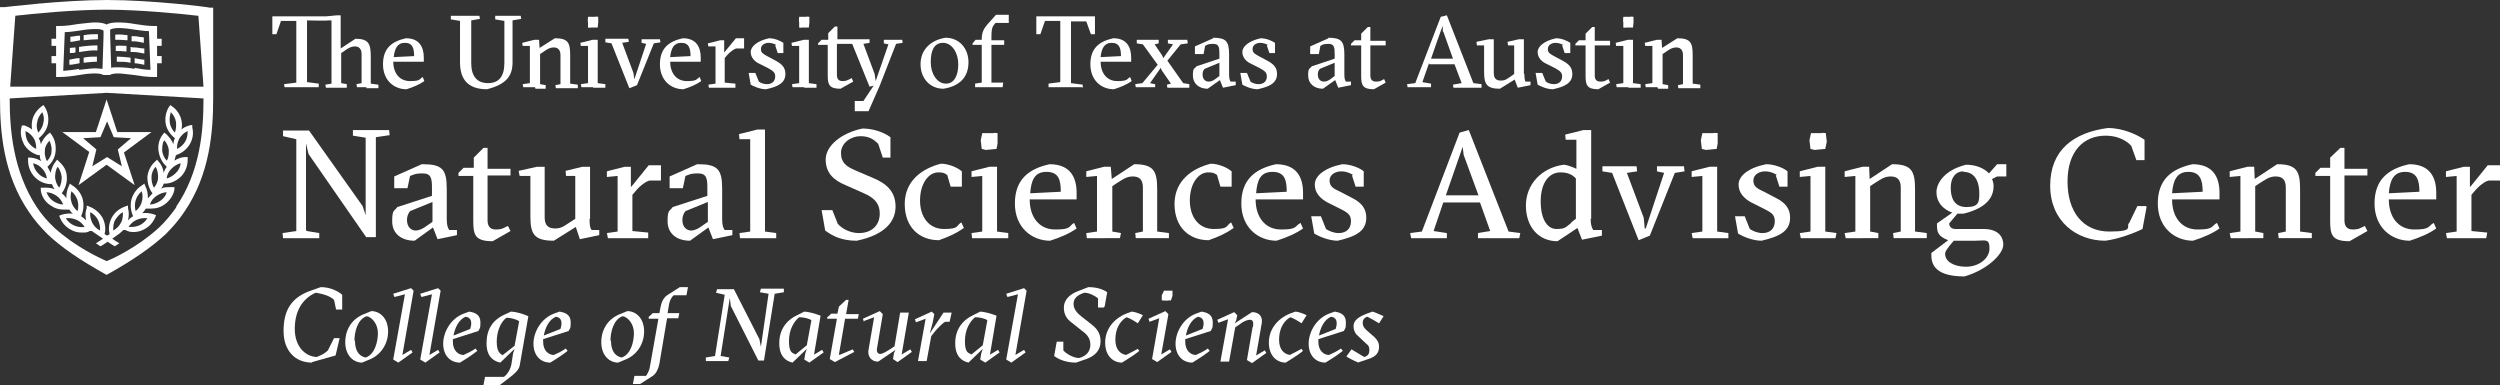 <?xml version="1.0" encoding="UTF-8"?>
<svg id="Layer_1" xmlns="http://www.w3.org/2000/svg" version="1.1" viewBox="0 0 490.2 75.5">
  <rect x="0" y="0" width="490.2" height="75.5" fill="#333333" stroke="none"/>
  <!-- Generator: Adobe Illustrator 29.8.1, SVG Export Plug-In . SVG Version: 2.1.1 Build 2)  -->
  <defs>
    <style>
      .st0 {
        fill: none;
      }

      .st1 {
        fill: #fff;
      }
    </style>
  </defs>
  <g>
    <g>
      <path class="st1" d="M60.1,45.3l2.5.4v1c-.1,0-3.4,0-3.4,0h-3.7c0,0-.1-1-.1-1l2.7-.4v-18l-2.6-.6v-1.1c.1,0,2.9,0,2.9,0h2.2c0,0,10.5,14.8,10.5,14.8l.6,1.8v-15.2l-2.5-.4v-1.1c.1,0,3.4,0,3.4,0h3.7c0,0,.1,1,.1,1l-2.7.4v19.6h-1.9l-11.3-16.3-.5-2.1v16.9Z"/>
      <path class="st1" d="M82.9,32.2c3.8,0,4.7,1,4.7,4.8v5.9c0,1.3.2,1.8.5,2.2h1.5v1c.1,0-3.8.8-3.8.8l-.9-2.3-3.6,2.6c-2.6,0-4.4-1.4-4.4-3.8s.4-1.9,1-2.8l6.8-2.2v-1.5c0-1.8-.1-2.9-1.8-2.9s-1.8.3-2.5.5l-.5,2.4h-2.6v-2.3l5.4-2.4ZM84.8,39.6l-4.4,1.8c-.4.5-.6,1.1-.6,1.7,0,1.5.9,2.1,1.7,2.1s1.6-.5,2-.8l1.3-.9v-3.9Z"/>
      <path class="st1" d="M89.9,34.4v-.5l1-1h2v-2l1.9-1.9h.8v4.1h4.5v1.3h-4.5v8.8c0,.9.3,1.8,1.6,1.8s1.5-.3,2.4-.7l.5,1-3.5,2c-3.4,0-3.8-1.2-3.8-3.9v-8.9h-2.9Z"/>
      <path class="st1" d="M115.6,42.9c0,1.3.1,1.8.4,2.2h1.5v1c.1,0-3.8.8-3.8.8l-.8-2.4-4.3,2.7c-4,0-4.6-1.4-4.6-4.9v-7.8h-2.1c0,.1-.2-1-.2-1l3.6-.8h1.5c0-.1,0,9.9,0,9.9,0,1.6.7,2.2,2.1,2.2s2.1-.8,3.3-1.5l.6-.4v-8.4h-1.8c0,.1-.1-1-.1-1l3.3-.8h1.5c0-.1,0,10.2,0,10.2Z"/>
      <path class="st1" d="M123.8,36.6l3.4-4.2h2.4v3h-2.2c-.7.1-2,1.1-2.8,2.1l-.6.7v7.1l3.1.3v1.1c-.1,0-4.5,0-4.5,0h-3.4c0,0-.2-1-.2-1l2.1-.3v-10.9l-2.1.2v-1.1c-.1,0,3.5-.9,3.5-.9h1.2c0,0,0,3.9,0,3.9Z"/>
      <path class="st1" d="M136.9,32.2c3.8,0,4.7,1,4.7,4.8v5.9c0,1.3.2,1.8.5,2.2h1.5v1c.1,0-3.8.8-3.8.8l-.9-2.3-3.6,2.6c-2.6,0-4.4-1.4-4.4-3.8s.4-1.9,1-2.8l6.8-2.2v-1.5c0-1.8-.1-2.9-1.8-2.9s-1.8.3-2.5.5l-.5,2.4h-2.6v-2.3l5.4-2.4ZM138.8,39.6l-4.4,1.8c-.4.5-.6,1.1-.6,1.7,0,1.5.9,2.1,1.7,2.1s1.6-.5,2-.8l1.3-.9v-3.9Z"/>
      <path class="st1" d="M148.6,46.7h-3.5c0,0-.1-1-.1-1l2.1-.3v-18.1h-2.1c0,0-.1-1-.1-1l3.6-.9h1.5c0-.1,0,20,0,20l2.2.3v1c-.1,0-3.6,0-3.6,0Z"/>
      <path class="st1" d="M164.2,43.8c.9,1.1,2.6,1.9,4.2,1.9,2.6,0,4.1-1.6,4.1-3.8s-1.3-3.2-3.1-4l-3.6-1.6c-2.2-.9-3.9-2.3-3.9-5s3-5.2,7.2-6.1c1.9,0,4,.6,5.5,1.7v4h-1.5l-.9-2.7c-.8-.8-1.7-1.5-3.5-1.5s-3.8,1.3-3.8,3.3,1.2,2.7,2.8,3.4l3.5,1.5c2.4,1,4.4,2.5,4.4,5.6,0,2.8-1.9,5.5-7.6,6.7-2.8,0-4.6-.8-6.2-2l-.7-4h2.1l1,2.5Z"/>
      <path class="st1" d="M185.7,34.3c-.5-.4-.9-.5-1.7-.5-2,0-3.6,2.3-3.6,5.5s1.7,5.6,4.7,5.6,2.3-.6,3.4-1.3l.5,1.1c-1.4,1-2.9,1.7-4.9,2.4-3.8,0-6.7-2.5-6.7-7.1s3.5-7,7.1-7.9c1.4,0,3.2.7,4.1,1.5v3h-2.2l-.7-2.4Z"/>
      <path class="st1" d="M194.1,46.7h-3.5c0,0-.1-1-.1-1l2.1-.3v-10.9l-2.1.2v-1.1c-.1,0,3.5-.9,3.5-.9h1.5c0-.1,0,12.7,0,12.7l2.2.3v1c-.1,0-3.6,0-3.6,0ZM192.6,26.1h2.2c0-.1.8,0,.8,0v1.7c.1,0-.2,1.4-.2,1.4l-2.1.2-.8-.2-.2-1.7.3-1.4Z"/>
      <path class="st1" d="M201.9,39.1c0,3.4,1.8,5.9,5,5.9s2.6-.6,3.7-1.3l.5,1.1c-1.4,1-3.3,1.8-5.2,2.4-3.6,0-6.9-2.6-6.9-7.3s2.7-6.8,6.8-7.7c4,0,5.3,2.5,5.3,5.6v1.3h-9.1ZM208,37.6c0-2.3-.4-3.9-2.8-3.9s-3,1.7-3.2,4.2l6-.3Z"/>
      <path class="st1" d="M216.6,46.7h-3.5c0,0-.1-1-.1-1l2.1-.3v-10.9l-2.1.2v-1.1c-.1,0,3.5-.9,3.5-.9h1.3c0,0,.2,2.4.2,2.4l4.4-2.9c3.8,0,4.5,1.3,4.5,4.9v8.3l2.3.3v1c-.1,0-3.6,0-3.6,0h-2.9c0,0-.1-1-.1-1l1.5-.3v-8.6c0-1.6-.7-2.2-2-2.2s-2.1.7-3.1,1.3l-.9.6v8.9l1.7.3-.2,1h-2.8Z"/>
      <path class="st1" d="M238.6,34.3c-.5-.4-.9-.5-1.7-.5-2,0-3.6,2.3-3.6,5.5s1.7,5.6,4.7,5.6,2.3-.6,3.4-1.3l.5,1.1c-1.4,1-2.9,1.7-4.9,2.4-3.8,0-6.7-2.5-6.7-7.1s3.5-7,7.1-7.9c1.4,0,3.2.7,4.1,1.5v3h-2.2l-.7-2.4Z"/>
      <path class="st1" d="M246.2,39.1c0,3.4,1.8,5.9,5,5.9s2.6-.6,3.8-1.3l.5,1.1c-1.4,1-3.3,1.8-5.2,2.4-3.6,0-6.9-2.6-6.9-7.3s2.7-6.8,6.8-7.7c4,0,5.3,2.5,5.3,5.6v1.3h-9.1ZM252.3,37.6c0-2.3-.4-3.9-2.8-3.9s-3,1.7-3.2,4.2l6-.3Z"/>
      <path class="st1" d="M265.3,34.3c-.3-.2-1.2-.7-2.3-.7s-2.3.6-2.3,1.8.8,1.6,2.1,2.2l2.3,1.2c2,1,2.8,2.2,2.8,3.9,0,2.7-2.2,3.7-5.6,4.5-1.8,0-3.8-.9-4.6-1.4l-.6-3.4h1.9l1,2.5c.6.4,1.5.8,2.5.8,1.6,0,2.4-1,2.4-2.3s-.6-1.7-2.2-2.5l-2.4-1.2c-1.3-.7-2.5-1.8-2.5-3.5s1.9-3.3,5.4-4c1.6,0,3.4.7,4.2,1.4v3h-1.6l-.7-2.2Z"/>
      <path class="st1" d="M283,39.7l-1.9,5.6,2.6.4v1c-.1,0-3.8,0-3.8,0h-3.2c0,0-.2-1-.2-1l2.3-.3,7.4-19.4,1.8-.5,7.8,19.9,2.3.3-.2,1h-4.1c0,0-4,0-4,0v-1c-.1,0,2.4-.4,2.4-.4l-2-5.6h-7.4ZM287,30.4l-.2-1.6-3.3,9.5h6.4l-2.9-7.9Z"/>
      <path class="st1" d="M311.9,42.9c0,1.2.2,1.7.5,2.2h1.7v1.1c.1,0-3.9.8-3.9.8l-.9-2.3-3.9,2.6c-3.8,0-6.2-2.9-6.2-7s3-7.4,7.4-8c.6,0,1.9.5,2.5.8v-5.7h-2.1c0,0-.1-1-.1-1l3.6-.9h1.5c0-.1,0,17.4,0,17.4ZM308.1,43.6l.9-.7v-7.9c-.7-.8-1.7-1.2-3-1.2-2.4,0-3.9,2.2-3.9,5.7s1.3,5.4,3.1,5.4,1.8-.4,2.9-1.2Z"/>
      <path class="st1" d="M322.7,44.8l3.6-10.9-1.4-.3v-1c.1,0,2.8,0,2.8,0h2.5c0,0,.1,1,.1,1l-1.9.3-4.9,12.3-2.2.9-5.2-13.2-1.9-.3v-1c.1,0,3.6,0,3.6,0h3.1c0,0,.1,1,.1,1l-2,.3,3.3,8.8.2,2.1Z"/>
      <path class="st1" d="M335.3,46.7h-3.4c0,0-.2-1-.2-1l2.1-.3v-10.9l-2.1.2v-1.1c-.1,0,3.5-.9,3.5-.9h1.5c0-.1,0,12.7,0,12.7l2.2.3v1c-.1,0-3.6,0-3.6,0ZM333.8,26.1h2.2c0-.1.8,0,.8,0v1.7c.1,0-.2,1.4-.2,1.4l-2.1.2-.8-.2-.2-1.7.3-1.4Z"/>
      <path class="st1" d="M348.4,34.3c-.3-.2-1.2-.7-2.3-.7s-2.3.6-2.3,1.8.8,1.6,2.1,2.2l2.3,1.2c2,1,2.8,2.2,2.8,3.9,0,2.7-2.2,3.7-5.6,4.5-1.8,0-3.8-.9-4.6-1.4l-.6-3.4h1.9l1,2.5c.6.4,1.5.8,2.5.8,1.6,0,2.4-1,2.4-2.3s-.6-1.7-2.2-2.5l-2.4-1.2c-1.3-.7-2.5-1.8-2.5-3.5s1.9-3.3,5.4-4c1.6,0,3.4.7,4.2,1.4v3h-1.6l-.7-2.2Z"/>
      <path class="st1" d="M356.5,46.7h-3.4c0,0-.2-1-.2-1l2.1-.3v-10.9l-2.1.2v-1.1c-.1,0,3.5-.9,3.5-.9h1.5c0-.1,0,12.7,0,12.7l2.2.3-.2,1h-3.5ZM355,26.1h2.2c0-.1.8,0,.8,0l.2,1.7-.3,1.4-2.1.2-.8-.2-.2-1.7.3-1.4Z"/>
      <path class="st1" d="M365.3,46.7h-3.4c0,0-.2-1-.2-1l2.1-.3v-10.9l-2.1.2v-1.1c-.1,0,3.5-.9,3.5-.9h1.3c0,0,.1,2.4.1,2.4l4.4-2.9c3.8,0,4.5,1.3,4.5,4.9v8.3l2.3.3v1c-.1,0-3.6,0-3.6,0h-2.9c0,0-.1-1-.1-1l1.5-.3v-8.6c0-1.6-.7-2.2-2-2.2s-2.1.7-3.1,1.3l-.9.6v8.9l1.6.3v1c-.1,0-3,0-3,0Z"/>
      <path class="st1" d="M390,34l1.6-1.8h1.8v2.4h-1.8l-1,.5c.2.5.3.9.3,1.4,0,2.5-1.8,4.4-5.9,5.4-.4,0-.8,0-1.2,0l-1.6,1.9c0,.6.4,1.1,1.2,1.1h5.5c2.7,0,3.9,1.3,3.9,3.1s-3.1,4.9-7.6,6.2c-4.3,0-6.5-1.3-6.5-4.1v-.5l3.3-2.5c-2.1-.8-2.2-1.7-2.2-3.1v-.2l3-2.1c-1.9-.7-3.1-2.1-3.1-4s1.7-4.4,5.8-5.4c2,0,3.6.7,4.6,1.8ZM383.1,47.2c-1.5,1.7-1.7,2.2-1.7,2.6,0,1.4,1.6,2.5,4.1,2.5s4.6-1.6,4.6-3.6-.8-1.5-2.8-1.5h-4.1ZM385,33.6c-1.6,0-2.5,1.3-2.5,3.2s.6,3.8,3.1,3.8,2.5-1.1,2.5-2.8-.6-4.1-3.1-4.1Z"/>
      <path class="st1" d="M420.9,40.6l-.8,4.3c-1.6.8-4.8,2-7.3,2.3-5.6,0-10.8-3.8-10.8-10.8s4.6-10.4,11.3-11.3c3.1,0,5.9,1.4,7.2,2.3v4h-1.6l-1-2.8c-.8-.9-2.5-2-5-2-4.4,0-7.5,3.1-7.5,9s3,9.8,8.2,9.8,3.1-1,3.9-1.7l1.6-3.3h1.7Z"/>
      <path class="st1" d="M425.9,39.1c0,3.4,1.8,5.9,5,5.9s2.6-.6,3.8-1.3l.5,1.1c-1.4,1-3.3,1.8-5.2,2.4-3.6,0-6.9-2.6-6.9-7.3s2.7-6.8,6.8-7.7c4,0,5.3,2.5,5.3,5.6v1.3h-9.1ZM431.9,37.6c0-2.3-.5-3.9-2.8-3.9s-3,1.7-3.2,4.2l6-.3Z"/>
      <path class="st1" d="M440.8,46.7h-3.4c0,0-.2-1-.2-1l2.1-.3v-10.9l-2.1.2v-1.1c-.1,0,3.5-.9,3.5-.9h1.3c0,0,.1,2.4.1,2.4l4.4-2.9c3.8,0,4.5,1.3,4.5,4.9v8.3l2.3.3v1c-.1,0-3.6,0-3.6,0h-2.9c0,0-.1-1-.1-1l1.5-.3v-8.6c0-1.6-.7-2.2-2-2.2s-2.1.7-3.1,1.3l-.9.6v8.9l1.6.3v1c-.1,0-3,0-3,0Z"/>
      <path class="st1" d="M454,34.4v-.5l1-1h1.9v-2l2-1.9h.8v4.1h4.5v1.3h-4.5v8.8c0,.9.3,1.8,1.6,1.8s1.5-.3,2.4-.7l.5,1-3.5,2c-3.4,0-3.8-1.2-3.8-3.9v-8.9h-2.9Z"/>
      <path class="st1" d="M468.4,39.1c0,3.4,1.8,5.9,5,5.9s2.6-.6,3.8-1.3l.5,1.1c-1.4,1-3.3,1.8-5.2,2.4-3.6,0-6.9-2.6-6.9-7.3s2.7-6.8,6.8-7.7c4,0,5.3,2.5,5.3,5.6v1.3h-9.1ZM474.4,37.6c0-2.3-.5-3.9-2.8-3.9s-3,1.7-3.2,4.2l6-.3Z"/>
      <path class="st1" d="M484.4,36.6l3.4-4.2h2.4v3h-2.2c-.7.1-2,1.1-2.8,2.1l-.6.7v7.1l3.1.3-.2,1.1h-4.3c0,0-3.4,0-3.4,0l-.2-1,2.1-.3v-10.9l-2.1.2v-1.1c-.1,0,3.5-.9,3.5-.9h1.2c0,0,0,3.9,0,3.9Z"/>
      <path class="st1" d="M61.2,71.1c-3.4,0-5.6-2.4-5.6-6.2s1.3-6.6,5.6-8l1.7-.6c2,0,3.5.9,4.2,1.5v2.9h-1.2l-.4-1.9c-.6-.6-1.7-1.1-3.6-1.4-2.7,1.2-4.1,3.7-4.1,7.1s2,5.4,4.3,5.5c1-.4,1.6-.7,2.2-1.3l1.2-2.4h1.1l-.8,3.4-4.6,1.3Z"/>
      <path class="st1" d="M76.1,65c0,2.4-1.4,4.7-3.9,5.6l-1.2.5c-1.7,0-3.3-1.4-3.3-4s1.4-4.7,3.9-5.6l1.2-.5c1.7,0,3.3,1.4,3.3,4ZM69.6,66.8c0,2.2,1,3.1,2.1,3.3,1.8-.6,2.4-3.1,2.4-4.8s-1.1-3.1-2.2-3.3c-1.8.6-2.4,3.1-2.4,4.8Z"/>
      <path class="st1" d="M77.3,58.2l-.2-.6,3.5-1.1.5.5-2.2,12.6,1.7-1,.3.5-2.8,2-1-.6,2.3-12.8-1.9.5Z"/>
      <path class="st1" d="M82.6,58.2l-.2-.6,3.5-1.1.5.5-2.2,12.6,1.7-1,.3.5-2.8,2-1-.6,2.3-12.8-1.9.5Z"/>
      <path class="st1" d="M93.2,68.3l.4.5c-.5.4-1.6,1.2-2.6,1.8l-.8.5c-2,0-3.3-1.5-3.3-3.7s1.4-4.9,4-5.9l1.1-.4c1.3.2,2.2.7,2.2,2.1s-.1,1-.4,1.7l-5,1.6c0,.2,0,.4,0,.5,0,1.8,1.1,2.6,2.1,2.6.7-.3,1.7-.8,2.4-1.3ZM88.9,65.8l3.3-1.3c.1-.4.2-.7.2-1.1,0-.9-.5-1.2-1.1-1.3-1.4.6-2.1,2.2-2.4,3.8Z"/>
      <path class="st1" d="M94.8,75.5l.3-1.6h3.7c.6-.4,1.3-1.4,1.5-2.6l.3-2,.3-.9-2.8,2.7c-1.4-.3-2.7-1.2-2.7-3.8s1.1-4.5,3.5-5.6l1.3-.6c.8,0,2.3.4,3.4.9l-1.7,9.7c-.2.9-1,1.6-2.2,2.5l-1.7,1.3h-3.1ZM98.6,69.6l2.3-1.8.9-4.8c-.5-.4-1.7-.7-2.5-.7-1.2.9-1.9,2.8-1.9,4.7s.6,2.4,1.3,2.7Z"/>
      <path class="st1" d="M110.9,68.3l.4.5c-.5.4-1.6,1.2-2.6,1.8l-.8.5c-2,0-3.3-1.5-3.3-3.7s1.4-4.9,4-5.9l1.1-.4c1.3.2,2.2.7,2.2,2.1s-.1,1-.4,1.7l-5,1.6c0,.2,0,.4,0,.5,0,1.8,1.1,2.6,2.1,2.6.7-.3,1.7-.8,2.4-1.3ZM106.6,65.8l3.3-1.3c.1-.4.2-.7.2-1.1,0-.9-.5-1.2-1.1-1.3-1.4.6-2.1,2.2-2.4,3.8Z"/>
      <path class="st1" d="M126.3,65c0,2.4-1.4,4.7-3.9,5.6l-1.2.5c-1.7,0-3.3-1.4-3.3-4s1.4-4.7,3.9-5.6l1.2-.5c1.7,0,3.3,1.4,3.3,4ZM119.8,66.8c0,2.2,1,3.1,2.1,3.3,1.8-.6,2.4-3.1,2.4-4.8s-1.1-3.1-2.2-3.3c-1.8.6-2.4,3.1-2.4,4.8Z"/>
      <path class="st1" d="M126.6,73.8c.4-.5.7-1.2.8-1.7l1.7-9.6h-1.9v-.4c.1,0,.8-.7.8-.7h1.3l.2-1.1c.2-1.1.6-1.9,1.3-2.4l2.5-1.6h1.6l-.3,1.6h-2.5c-.5.4-.8,1.2-.9,1.7l-.3,1.8h2.3l-.2,1h-2.2l-1.5,8.9c-.2,1-.6,1.9-1.3,2.4l-2.5,1.6h-1.4l.3-1.6h2.2Z"/>
      <path class="st1" d="M141.3,69.8l1.7.3-.2.7h-2.1c0,0-2.3,0-2.3,0v-.7l1.8-.3,1.9-12-1.7-.4.2-.7h1.9c0,0,1.4,0,1.4,0l5,9.8.3,1.5,1.5-10.4-1.7-.3.2-.7h2.1c0,0,2.4,0,2.4,0v.7l-1.8.3-2.1,13.1h-1.1l-5.4-10.7-.2-1.6-1.8,11.4Z"/>
      <path class="st1" d="M159.5,69.6l1.7-1,.3.5-2.8,2-1-.6.2-1.2.3-.9-2.8,2.7c-1.3-.3-2.6-1.2-2.6-3.8s1.3-4.5,3.7-5.6l1.2-.6c.7,0,2.2.4,3.2.8l-1.3,7.7ZM156,69.5l2.2-1.8.9-4.9c-.5-.4-1.7-.6-2.4-.6-1,.8-2,2.4-2,4.7s.7,2.3,1.3,2.6Z"/>
      <path class="st1" d="M164.6,69.6l2.6-1.1.3.5-3.8,2-1-.6,1.4-7.9h-1.9v-.3c.1,0,.8-.7.8-.7h1.2l.3-1.4,1.4-1.3h.5l-.5,2.8h2.5l-.2.9h-2.5l-1.2,7Z"/>
      <path class="st1" d="M169.4,63.1l-.2-.6,3.3-1.5.6.6-1.1,6.5c-.2.9.1,1.3.6,1.3s1.4-.6,1.9-.9l.9-.6,1.1-6.6h1.7l-1.4,8.2,1.7-1,.3.5-2.8,2-.9-.6.2-1.2.3-.6-3.4,2.3c-1.6,0-2.1-1.3-1.9-2.3l1.1-6.4-1.9.7Z"/>
      <path class="st1" d="M182.9,63.2l-.6,2.2,2.7-4.1h1.6l-.4,1.8h-.9c-.5.3-1.3,1.1-1.9,1.8l-.8,1-.9,4.9h-1.7l1.5-8.3-1.9.7-.2-.6,3.3-1.5.5.5-.3,1.6Z"/>
      <path class="st1" d="M194,69.6l1.7-1,.3.5-2.8,2-1-.6.2-1.2.3-.9-2.8,2.7c-1.3-.3-2.6-1.2-2.6-3.8s1.3-4.5,3.7-5.6l1.2-.6c.7,0,2.2.4,3.2.8l-1.3,7.7ZM190.5,69.5l2.2-1.8.9-4.9c-.5-.4-1.7-.6-2.4-.6-1,.8-2,2.4-2,4.7s.7,2.3,1.3,2.6Z"/>
      <path class="st1" d="M197.5,58.2l-.2-.6,3.5-1.1.5.5-2.2,12.6,1.7-1,.3.5-2.8,2-1-.6,2.3-12.8-1.9.5Z"/>
      <path class="st1" d="M216.4,60.3h-1.1v-1.8c-.6-.5-1.7-1.1-2.7-1.1-1.5.5-2.1,1.2-2.1,2.2s.7,1.8,1.6,2.5l1.8,1.4c.9.7,1.9,1.6,1.9,3.4s-1.1,2.9-2.8,3.5l-2,.7c-1.9,0-3.4-.6-4.3-1.3l.5-2.8h1.3v1.7c.5.6,1.9,1.5,3.1,1.5,1.5-.4,2.2-1.4,2.2-2.6s-.6-2-1.6-2.7l-2-1.6c-1-.7-1.6-1.6-1.6-3s1-2.6,3-3.3l1.8-.7c1.8,0,3,.5,3.7,1l-.5,2.8Z"/>
      <path class="st1" d="M223,68.3l.4.5c-.6.5-1.6,1.2-2.6,1.8l-.8.5c-1.8,0-3.3-1.4-3.3-3.9s1.5-4.6,4.1-5.7l1.1-.4c.5,0,1.6.4,2.2.7l-1,1.6c-.7-.5-1.6-1-2.2-1.2-1.4.8-2.2,2.4-2.2,4.4s1,2.8,2.1,3c.6-.3,1.8-.9,2.3-1.2Z"/>
      <path class="st1" d="M225.4,63.1l-.2-.6,3.3-1.5.6.6-1.4,7.9,1.7-1,.3.5-2.8,2-1-.6,1.4-8-1.9.7ZM228.2,57h.6c0,0,1.1,0,1.1,0v1l-.3.9h-.5c0,.1-1.3,0-1.3,0v-1c0,0,.4-.8.4-.8Z"/>
      <path class="st1" d="M236.8,68.3l.4.5c-.5.4-1.6,1.2-2.6,1.8l-.8.5c-2,0-3.3-1.5-3.3-3.7s1.4-4.9,4-5.9l1.1-.4c1.3.2,2.2.7,2.2,2.1s-.1,1-.4,1.7l-5,1.6c0,.2,0,.4,0,.5,0,1.8,1.1,2.6,2.1,2.6.7-.3,1.7-.8,2.4-1.3ZM232.5,65.8l3.3-1.3c.1-.4.2-.7.2-1.1,0-.9-.5-1.2-1.1-1.3-1.4.6-2.1,2.2-2.4,3.8Z"/>
      <path class="st1" d="M245.7,64c.1-.8,0-1.3-.6-1.3s-1.4.4-1.9.8l-1,.7-1.2,6.7h-1.7l1.5-8.3-1.9.7-.2-.6,3.3-1.5.6.6-.2,1-.3.6,3.4-2.2c1.6,0,2.1,1.1,1.9,2.2l-1.1,6.3,1.7-1,.3.5-2.8,2-1-.6,1.1-6.4Z"/>
      <path class="st1" d="M255.1,68.3l.4.5c-.6.5-1.6,1.2-2.6,1.8l-.8.5c-1.8,0-3.3-1.4-3.3-3.9s1.5-4.6,4.1-5.7l1.1-.4c.5,0,1.6.4,2.2.7l-1,1.6c-.7-.5-1.6-1-2.2-1.2-1.4.8-2.2,2.4-2.2,4.4s1,2.8,2.1,3c.6-.3,1.8-.9,2.3-1.2Z"/>
      <path class="st1" d="M262.9,68.3l.4.5c-.5.4-1.6,1.2-2.6,1.8l-.8.5c-2,0-3.3-1.5-3.3-3.7s1.4-4.9,4-5.9l1.1-.4c1.3.2,2.2.7,2.2,2.1s-.1,1-.4,1.7l-5,1.6c0,.2,0,.4,0,.5,0,1.8,1.1,2.6,2.1,2.6.7-.3,1.7-.8,2.4-1.3ZM258.6,65.8l3.3-1.3c.1-.4.2-.7.2-1.1,0-.9-.5-1.2-1.1-1.3-1.4.6-2.1,2.2-2.4,3.8Z"/>
      <path class="st1" d="M266.4,71.1c-.6-.2-2-.9-2.4-1.2l1-1.4c.6.4,1.9,1.1,2.5,1.5.7-.2,1-.6,1-1.3s-.1-.9-.6-1.3l-1.7-1.6c-.5-.4-.8-1.1-.8-1.8,0-1.1.8-1.8,2.6-2.5l1.1-.4c.5.1,1.7.7,2.2.9l-.9,1.4c-.6-.4-1.7-1-2.3-1.3-.6.2-.9.6-.9,1.2s.2.9.7,1.4l1.6,1.4c.6.6.9,1.1.9,1.9,0,1.1-.5,1.9-2.1,2.4l-1.8.6Z"/>
    </g>
    <g>
      <g>
        <polygon class="st1" points="20.9 18 21 18 21 18 20.9 18 20.9 18 20.9 18"/>
        <path class="st1" d="M26.4,13.5c-1.1-.2-2.2-.3-3.2-.3s-1,0-1.4.1l-.2-6.4v-1.1c.4-.2,1-.3,1.7-.3s1.9.1,3,.3c.9.1,1.9.3,2.9.3l.3,7.6c-1,0-2.1-.2-3.1-.4h0ZM15.5,13.5c-1,.2-2,.3-3.1.4l.3-7.6c1,0,2-.2,2.9-.3,1.1-.2,2.1-.3,3-.3s1.2,0,1.7.3v1.1l-.2,6.4c-.4,0-.9-.1-1.4-.1-1,0-2,.2-3.2.3h0ZM31.7,9v-1.4h-.9v-2.5h-.6c-1.3,0-2.5-.2-3.8-.4-1.1-.2-2.2-.3-3.2-.3s-1.7.1-2.3.4c-.6-.3-1.4-.4-2.3-.4s-2,.2-3.2.3c-1.2.2-2.5.4-3.8.4h-.6v2.5h-.9v1.4h.9v2h-.9v1.4h.9v2.7h.6c1.4,0,2.7-.2,4-.4,1.1-.2,2.1-.3,3-.3s1.2.1,1.7.3h0s1.2,0,1.2,0h0c.4-.2.9-.3,1.7-.3s1.9.2,3,.3c1.3.2,2.6.4,4,.4h.6v-2.7h.9v-1.4h-.9v-2h.9Z"/>
        <path class="st1" d="M15.7,7c0,0-.1,0-.2,0-.6,0-1.1.2-1.7.2v1c.6,0,1.2-.2,1.9-.3,0,0,0,0,0,0v-1h0Z"/>
        <path class="st1" d="M16.4,6.9v1c1-.1,2-.2,2.8-.2v-1c-.8,0-1.8,0-2.8.2h0Z"/>
        <path class="st1" d="M15.7,11.4c0,0-.1,0-.2,0-.6,0-1.2.2-1.9.3v1c.7,0,1.3-.2,2-.3,0,0,0,0,0,0v-1h0Z"/>
        <path class="st1" d="M16.4,11.3v1c1-.1,1.8-.2,2.6-.2v-1c-.8,0-1.7,0-2.6.2h0Z"/>
        <path class="st1" d="M15.5,9.2v1s0,0,.1,0c1.3-.2,2.5-.4,3.5-.3v-1c-1.1,0-2.3.1-3.6.3h0Z"/>
        <path class="st1" d="M14.8,9.3c-.4,0-.7.1-1.1.1v1c.4,0,.7,0,1.1-.1v-1h0Z"/>
        <path class="st1" d="M25,6.9c-.8-.1-1.6-.2-2.4-.1v1c.7,0,1.5,0,2.4.1v-1h0Z"/>
        <path class="st1" d="M28.1,7.3c-.6,0-1.2-.2-1.7-.2-.2,0-.4,0-.6,0v1c.2,0,.3,0,.5,0,.6,0,1.3.2,1.9.3v-1h0Z"/>
        <path class="st1" d="M24.8,9c-.7,0-1.4-.1-2.1,0v1c.7,0,1.3,0,2.1.1v-1h0Z"/>
        <path class="st1" d="M28.2,9.5c-.6,0-1.2-.2-1.8-.2-.3,0-.5,0-.8-.1v1c.2,0,.4,0,.7,0,.6,0,1.3.2,2,.3v-1h0Z"/>
        <path class="st1" d="M26.3,12.4c.7,0,1.3.2,2,.3v-1c-.7,0-1.3-.2-1.9-.3,0,0,0,0,0,0v1h0Z"/>
        <path class="st1" d="M25.6,11.3c-1-.1-1.9-.2-2.7-.2v1c.8,0,1.8,0,2.7.2v-1h0Z"/>
        <path class="st1" d="M19.7,26.9l1.3-3.1,1.3,3.1,3.4.2-2.6,2.2.8,3.3-2.9-1.8-2.9,1.8.8-3.3-2.6-2.2,3.4-.2h0ZM12.1,25.8h0s5.4,4,5.4,4l-2.1,6.5s0,0,0,0c0,0,0,0,0,0l5.5-4,5.5,4s0,0,0,0c0,0,0,0,0,0l-2.1-6.4,5.4-4h0s0,0,0,0c0,0,0,0,0,0h0s-6.7,0-6.7,0l-2.1-6.4h0s0,0,0,0,0,0,0,0h0l-2.1,6.4h-6.7s0,0,0,0c0,0,0,0,0,0h0Z"/>
        <path class="st1" d="M34.5,33.9c-.5.5-1.1.9-1.8,1.1,0-.7.4-1.4.9-1.9.5-.5,1.1-.9,1.8-1.1,0,.7-.4,1.4-.9,1.9h0ZM31.8,29.6c0-.7,0-1.5.4-2.1.5.5.8,1.2.9,1.9,0,.7,0,1.5-.4,2.1-.5-.5-.8-1.2-.9-1.9h0ZM33.3,24.1c-.1-.7,0-1.5.2-2.1.5.5.9,1.2,1,1.9.1.7,0,1.5-.2,2.1-.5-.5-.9-1.2-1-1.9h0ZM36.8,25.7c0,.7-.1,1.4-.5,2.1-.4.6-.9,1.1-1.6,1.4,0-.7.1-1.4.5-2.1.4-.6.9-1.1,1.6-1.4h0ZM31.4,39.4c-.6.4-1.3.7-2,.7.2-.7.7-1.3,1.3-1.7.6-.4,1.3-.7,2-.7-.2.7-.7,1.3-1.3,1.7h0ZM29.7,34.7c0-.7.3-1.4.8-2,.4.6.5,1.4.5,2.1,0,.7-.3,1.4-.8,2-.4-.6-.5-1.4-.5-2.1h0ZM27.8,39.6c-.2.7-.6,1.3-1.2,1.8-.2-.7-.2-1.4,0-2.1.2-.7.6-1.3,1.2-1.8.2.7.2,1.4,0,2.1h0ZM28.9,42.8c-.4.6-.9,1.1-1.6,1.4-.5.2-1,.3-1.5.3h0c-.2,0-.4,0-.6,0,.4-.6.9-1.1,1.6-1.4.7-.3,1.4-.4,2.1-.3h0ZM22.6,43.1c.4-.6.9-1.2,1.5-1.5,0,.7,0,1.4-.4,2.1-.3.6-.9,1.2-1.5,1.5,0-.7,0-1.4.4-2.1h0ZM14.5,44.2c-.7-.3-1.2-.8-1.6-1.4.7-.1,1.4,0,2.1.3.7.3,1.2.8,1.6,1.4-.7.1-1.4,0-2.1-.3h0ZM14,39.6c-.2-.7-.2-1.4,0-2.1.6.5,1,1.1,1.2,1.8.2.7.2,1.4,0,2.1-.6-.5-1-1.1-1.2-1.8h0ZM17.7,41.6c.6.3,1.2.9,1.5,1.5.3.6.5,1.4.4,2.1-.6-.3-1.2-.9-1.5-1.5-.3-.6-.5-1.4-.4-2.1h0ZM10.4,39.4c-.6-.4-1-1-1.3-1.7.7,0,1.4.3,2,.7.6.4,1,1,1.3,1.7-.7,0-1.4-.3-2-.7h0ZM11.3,32.7c.5.6.7,1.3.8,2,0,.7-.1,1.5-.5,2.1-.5-.6-.7-1.3-.8-2,0-.7.1-1.5.5-2.1h0ZM7.4,33.9c-.5-.5-.8-1.2-.9-1.9.7.2,1.3.5,1.8,1.1.5.5.8,1.2.9,1.9-.7-.2-1.3-.5-1.8-1.1h0ZM7.1,29.2c-.7-.3-1.2-.8-1.6-1.4-.4-.6-.5-1.4-.5-2.1.7.3,1.2.8,1.6,1.4.4.6.5,1.4.5,2.1h0ZM7.3,23.9c.1-.7.5-1.4,1-1.9.3.7.4,1.4.2,2.1-.1.7-.5,1.4-1,1.9-.3-.7-.4-1.4-.2-2.1h0ZM8.8,29.5c0-.7.4-1.4.9-1.9.3.6.5,1.4.4,2.1,0,.7-.4,1.4-.9,1.9-.3-.6-.5-1.4-.4-2.1h0ZM34.5,30.4c1.1-.3,2.1-1.1,2.7-2.1.6-1,.8-2.2.5-3.3v-.5c-.1,0-.6.1-.6.1-.6.2-1.1.4-1.5.8.1-.6.1-1.1,0-1.7-.2-1.1-.9-2.2-1.8-2.8l-.4-.3-.3.4c-.6,1-.8,2.2-.6,3.3.2,1.1.9,2.1,1.8,2.8-.2.4-.3.8-.3,1.2-.3-.8-.8-1.4-1.4-2l-.4-.3-.3.4c-.7.9-1,2.1-.8,3.3.2,1.2.7,2.2,1.6,3h0c-.3.4-.5.8-.6,1.2-.1-.8-.4-1.6-1-2.2l-.3-.4-.4.4c-.9.8-1.4,1.9-1.5,3,0,1.2.3,2.3,1,3.2h0c-.3.3-.6.7-.9,1,0-.8-.1-1.6-.5-2.4l-.2-.5-.4.3c-1,.6-1.7,1.5-2.1,2.7-.3,1.1-.2,2.3.3,3.4h0c-.4.2-.7.5-1,.8.2-.8.2-1.6,0-2.4v-.5c-.1,0-.6.2-.6.2-1.1.4-2,1.1-2.6,2.2-.5,1-.7,2.1-.4,3.2-.1.1-.3.2-.5.3-.2-.1-.3-.2-.5-.3.3-1.1.1-2.2-.4-3.2-.6-1-1.5-1.8-2.6-2.2l-.5-.2v.5c-.3.8-.3,1.6-.1,2.4-.3-.3-.7-.6-1-.8h0c.5-1.1.6-2.3.3-3.4-.3-1.1-1.1-2.1-2.1-2.7l-.4-.3-.2.5c-.4.7-.5,1.6-.5,2.4-.2-.4-.5-.7-.9-1h0c.7-.9,1.1-2.1,1-3.2,0-1.2-.6-2.2-1.5-3l-.4-.4-.3.4c-.5.6-.8,1.4-1,2.2-.1-.4-.4-.8-.6-1.2h0c.9-.8,1.5-1.8,1.6-3,.1-1.2-.1-2.3-.8-3.3l-.3-.4-.4.3c-.6.5-1.1,1.2-1.4,2,0-.4-.2-.8-.4-1.2.9-.7,1.6-1.7,1.8-2.8.2-1.2,0-2.3-.6-3.3l-.3-.4-.4.3c-.9.7-1.6,1.7-1.8,2.8-.1.6-.1,1.1,0,1.7-.5-.4-1-.6-1.5-.8h-.5c0-.1-.1.4-.1.4-.3,1.1,0,2.3.5,3.3.6,1,1.5,1.7,2.7,2.1h.4c0,.5.1.9.3,1.2-.6-.4-1.3-.6-2.1-.7h-.5s0,.5,0,.5c0,1.2.4,2.3,1.2,3.2.8.9,1.9,1.4,3,1.5h.5c.1.4.3.7.5,1-.5-.2-1-.3-1.6-.3s-.4,0-.6,0h-.5c0,0,0,.6,0,.6.2,1.2.9,2.2,1.8,2.8.8.6,1.7.9,2.7.9s.4,0,.6,0h.5c.2.3.4.6.7.8-.7-.1-1.5,0-2.2.2l-.5.2.2.5c.5,1.1,1.3,1.9,2.4,2.4.6.3,1.2.4,1.9.4s1,0,1.5-.3h.4c.6.4,1.3.9,2.2,1.5-.4.3-.9.6-1.4.9l.9.6c.5-.3,1-.6,1.4-.9.4.3.9.6,1.4.9l.9-.6c-.5-.3-1-.6-1.4-.9.9-.6,1.6-1.1,2.2-1.7h.4c.5.3,1,.4,1.5.4h0c.6,0,1.3-.1,1.9-.4,1.1-.5,1.9-1.3,2.4-2.4l.2-.5-.5-.2c-.7-.2-1.5-.3-2.2-.2.3-.3.5-.6.7-.9h.5c.2,0,.4,0,.6,0h0c1,0,1.9-.3,2.7-.9.9-.7,1.6-1.7,1.8-2.8v-.5c0,0-.4,0-.4,0-.2,0-.4,0-.6,0-.6,0-1.1,0-1.6.3.2-.3.4-.6.5-1h.5c1.2-.1,2.2-.7,3-1.5.8-.9,1.2-2,1.2-3.2v-.5s-.5,0-.5,0c-.7,0-1.5.3-2.1.7.1-.3.2-.7.3-1.1h.4Z"/>
        <path class="st1" d="M34.6,40.6c-1,1.4-2.1,2.8-3.5,4.1-4.2,3.8-8.9,6-10.2,6.5-1.3-.6-6-2.7-10.2-6.5-1.4-1.3-2.5-2.6-3.5-4.1C2.6,33.6,1.9,25.6,1.9,19.3h0s19-1.1,19-1.1l19,1.1c0,6.3-.6,14.3-5.4,21.3h0ZM2.9,3.1c3.5-.4,11.5-1.2,18-1.2s14.5.8,18,1.2l1,13.9H2l1-13.9h0ZM41.9,1.5h-.8c-.1-.1-11.3-1.5-20.1-1.5h0C12.2,0,1,1.4.9,1.4H0v15.6h0v2.2c0,6.5.6,15,5.7,22.4,1,1.5,2.2,2.9,3.6,4.3h0s0,0,0,0c2.7,2.6,6.4,5.1,11.6,8h0s0,0,0,0,0,0,0,0h0c5.2-2.9,8.8-5.4,11.6-8,0,0,0,0,0,0h0c1.4-1.4,2.6-2.8,3.6-4.3,5.1-7.4,5.7-15.9,5.7-22.4v-.3h0V1.5h0Z"/>
      </g>
      <g>
        <path class="st1" d="M71.9,17.1h-1.9c0,0-.1-.6-.1-.6l1-.2v-5.7c0-1-.5-1.5-1.3-1.5s-1.4.4-2.1.9l-.6.4v5.9l1.1.2v.7c-.1,0-2,0-2,0h-2.1c0,0-.1-.6-.1-.6l1.2-.2V4h-.7c0,.1-4.1,0-4.1,0v12.1l2.3.3v.7c-.1,0-3.3,0-3.3,0h-3.4c0,0-.1-.6-.1-.6l2.4-.3V4.1h-3c0,0-.9,2.6-.9,2.6h-.8v-3.5h5.7s4.9,0,4.9,0l2.1-.2h.7v6.5l2.9-1.9c2.6,0,3,1,3,3.5v5.3l1.5.2v.7c-.1,0-2.4,0-2.4,0Z"/>
        <path class="st1" d="M77.1,12c0,2.3,1.2,3.9,3.3,3.9s1.8-.4,2.5-.8l.3.8c-1,.7-2.2,1.2-3.5,1.6-2.4,0-4.6-1.7-4.6-4.9s1.8-4.5,4.5-5.1c2.6,0,3.5,1.7,3.5,3.8v.8h-6.1ZM81.2,11c0-1.5-.3-2.6-1.8-2.6s-2,1.1-2.2,2.8l4-.2Z"/>
        <path class="st1" d="M97.1,3.8v-.7c.1,0,2.7,0,2.7,0h2.3c0,0,.1.6.1.6l-1.7.3v8.2c0,2.6-1.1,4.3-5,5.3-3.9,0-5.3-2.1-5.3-5.3V4.1l-1.8-.3v-.7c0,0,2.9,0,2.9,0h2.7c0,0,.1.6.1.6l-1.7.3v8.4c0,2.5,1.1,3.9,3.3,3.9s3.2-1.4,3.2-4V4.1l-1.8-.3Z"/>
        <path class="st1" d="M104.9,17.1h-2.3c0,0-.1-.6-.1-.6l1.4-.2v-7.3h-1.4c0,.1-.1-.6-.1-.6l2.4-.6h.9c0,0,.1,1.6.1,1.6l3-1.9c2.6,0,3,.9,3,3.3v5.6l1.5.2v.7c-.1,0-2.4,0-2.4,0h-1.9c0,0-.1-.6-.1-.6l1-.2v-5.7c0-1-.5-1.5-1.3-1.5s-1.4.4-2.1.9l-.6.4v5.9l1.1.2v.7c-.1,0-2,0-2,0Z"/>
        <path class="st1" d="M116.3,17.1h-2.3c0,0-.1-.6-.1-.6l1.4-.2v-7.3h-1.4c0,.1-.1-.6-.1-.6l2.4-.6h1c0,0,0,8.5,0,8.5l1.5.2v.7c0,0-2.4,0-2.4,0ZM115.3,3.3h1.4c0-.1.6,0,.6,0v1.1c0,0-.1,1-.1,1h-1.4c0,.1-.5,0-.5,0v-1.1c-.1,0,0-1,0-1Z"/>
        <path class="st1" d="M124.3,15.8l2.4-7.2-.9-.2v-.7c.1,0,1.9,0,1.9,0h1.7c0,0,.1.6.1.6l-1.3.2-3.3,8.2-1.5.6-3.5-8.8-1.2-.2v-.7c.1,0,2.4,0,2.4,0h2.1c0,0,.1.6.1.6l-1.3.2,2.2,5.9.2,1.4Z"/>
        <path class="st1" d="M131.4,12c0,2.3,1.2,3.9,3.3,3.9s1.8-.4,2.5-.8l.3.8c-1,.7-2.2,1.2-3.5,1.6-2.4,0-4.6-1.7-4.6-4.9s1.8-4.5,4.5-5.1c2.6,0,3.5,1.7,3.5,3.8v.8h-6.1ZM135.4,11c0-1.5-.3-2.6-1.8-2.6s-2,1.1-2.2,2.8l4-.2Z"/>
        <path class="st1" d="M142,10.3l2.3-2.8h1.6v2h-1.5c-.5.1-1.4.8-1.9,1.4l-.4.5v4.8l2.1.2v.8c-.1,0-3,0-3,0h-2.2c0,0-.1-.6-.1-.6l1.4-.2v-7.3h-1.4c0,.1-.1-.6-.1-.6l2.4-.6h.8c0,0,0,2.6,0,2.6Z"/>
        <path class="st1" d="M152.2,8.8c-.2-.1-.8-.4-1.5-.4s-1.5.4-1.5,1.2.5,1,1.4,1.5l1.5.8c1.3.7,1.9,1.4,1.9,2.6,0,1.8-1.5,2.5-3.8,3-1.2,0-2.5-.6-3-.9l-.4-2.3h1.3l.7,1.7c.4.3,1,.5,1.6.5,1.1,0,1.6-.7,1.6-1.5s-.4-1.1-1.5-1.7l-1.6-.8c-.9-.4-1.7-1.2-1.7-2.3s1.3-2.2,3.6-2.7c1.1,0,2.2.5,2.8.9v2h-1.1l-.5-1.5Z"/>
        <path class="st1" d="M157.7,17.1h-2.3c0,0-.1-.6-.1-.6l1.4-.2v-7.3h-1.4c0,.1-.1-.6-.1-.6l2.4-.6h1c0,0,0,8.5,0,8.5l1.5.2v.7c0,0-2.4,0-2.4,0ZM156.7,3.3h1.4c0-.1.6,0,.6,0v1.1c0,0-.1,1-.1,1h-1.4c0,.1-.5,0-.5,0v-1.1c-.1,0,0-1,0-1Z"/>
        <path class="st1" d="M167.6,21.8v-2h1.7l2-3-.8.2-3.4-8.4h-3v6.1c0,.6.2,1.2,1.1,1.2s1.2-.3,1.8-.6l.3.7-2.5,1.4c-2.2,0-2.5-.8-2.5-2.6v-6h-1.9v-.3l.7-.7h1.3v-1.3l1.3-1.3h.5v2.5h6.3v.7c.1,0-1.2.2-1.2.2l2.2,5.9.2,1.4,2.5-7.2-.9-.2v-.7c.1,0,1.9,0,1.9,0h1.7c0,0,.1.6.1.6l-1.3.2-3.2,8.2-2.2,5h-2.4Z"/>
        <path class="st1" d="M189.9,12.2c0,3-1.8,4.7-4.9,5.2-2.7,0-4.5-2.1-4.5-4.8s1.8-4.7,4.9-5.2c2.7,0,4.5,2.1,4.5,4.8ZM185.5,16.4c1.6,0,2.4-1.6,2.4-3.8s-1.2-4.2-3-4.2-2.4,1.6-2.4,3.8,1.2,4.2,3,4.2Z"/>
        <path class="st1" d="M194.4,7.9h2.5v.9h-2.5v7.4h2.3c0,.1-.1.9-.1.9h-3.1c0,0-2.3,0-2.3,0v-.7c-.1,0,1.3-.2,1.3-.2v-7.4h-1.8v-.3l.6-.7h1.2v-.2c0-1.2.4-2,1.1-2.8l1.7-1.9h2.5v1.6h-2.6l-.4.5c-.3.4-.4,1-.4,2.3v.6Z"/>
        <path class="st1" d="M212.2,17.1h-3.2c0,0-3.4,0-3.4,0v-.7c-.1,0,2.3-.3,2.3-.3V4.1h-3s-.9,2.6-.9,2.6h-.8v-3.5h5.7c0,0,5.8,0,5.8,0v3.5h-.8l-.9-2.5h-3s0,12.1,0,12.1l2.3.3v.7Z"/>
        <path class="st1" d="M215.8,12c0,2.3,1.2,3.9,3.3,3.9s1.8-.4,2.5-.8l.3.8c-1,.7-2.2,1.2-3.5,1.6-2.4,0-4.6-1.7-4.6-4.9s1.8-4.5,4.5-5.1c2.6,0,3.5,1.7,3.5,3.8v.8h-6.1ZM219.8,11c0-1.5-.3-2.6-1.8-2.6s-2,1.1-2.2,2.8l4-.2Z"/>
        <path class="st1" d="M226.5,16.4v.7c-.1,0-1.7,0-1.7,0h-2.1c0,0-.1-.6-.1-.6l1.4-.2,3-3.6-2.9-4-1.2-.2v-.7c.1,0,2.4,0,2.4,0h1.9c0,0,0,.7,0,.7l-.8.2,1.5,2.2.2.5,1.9-2.7-1-.2v-.7c.1,0,1.7,0,1.7,0h2.1c0,0,.1.7.1.7l-1.4.2-2.6,3.2,3.1,4.4,1.2.2v.7c-.1,0-2.4,0-2.4,0h-1.9c0,0-.1-.6-.1-.6l.8-.2-1.8-2.6-.2-.5-2.1,3,.9.2Z"/>
        <path class="st1" d="M237.8,7.4c2.5,0,3.2.6,3.2,3.2v3.9c0,.9.1,1.2.3,1.5h1v.7c0,0-2.5.5-2.5.5l-.6-1.5-2.4,1.7c-1.7,0-2.9-1-2.9-2.6s.3-1.2.7-1.8l4.5-1.5v-1c0-1.2-.1-1.9-1.2-1.9s-1.2.2-1.6.4l-.3,1.6h-1.7v-1.5l3.6-1.6ZM239.1,12.3l-2.9,1.2c-.3.3-.4.7-.4,1.1,0,1,.6,1.4,1.2,1.4s1-.3,1.3-.5l.8-.6v-2.6Z"/>
        <path class="st1" d="M248.6,8.8c-.2-.1-.8-.4-1.5-.4s-1.5.4-1.5,1.2.5,1,1.4,1.5l1.5.8c1.3.7,1.9,1.4,1.9,2.6,0,1.8-1.5,2.5-3.8,3-1.2,0-2.5-.6-3-.9l-.4-2.3h1.3l.7,1.7c.4.3,1,.5,1.6.5,1.1,0,1.6-.7,1.6-1.5s-.4-1.1-1.5-1.7l-1.6-.8c-.9-.4-1.7-1.2-1.7-2.3s1.3-2.2,3.6-2.7c1.1,0,2.2.5,2.8.9v2h-1.1l-.5-1.5Z"/>
        <path class="st1" d="M260.4,7.4c2.5,0,3.2.6,3.2,3.2v3.9c0,.9.1,1.2.3,1.5h1v.7c0,0-2.5.5-2.5.5l-.6-1.5-2.4,1.7c-1.7,0-2.9-1-2.9-2.6s.3-1.2.7-1.8l4.5-1.5v-1c0-1.2-.1-1.9-1.2-1.9s-1.2.2-1.6.4l-.3,1.6h-1.7v-1.5l3.6-1.6ZM261.7,12.3l-2.9,1.2c-.3.3-.4.7-.4,1.1,0,1,.6,1.4,1.2,1.4s1-.3,1.3-.5l.8-.6v-2.6Z"/>
        <path class="st1" d="M264.9,8.9v-.3l.7-.7h1.3v-1.3l1.3-1.3h.5v2.7h3v.9h-3v5.9c0,.6.2,1.2,1.1,1.2s1-.2,1.6-.5l.3.7-2.3,1.3c-2.2,0-2.5-.8-2.5-2.6v-6h-1.9Z"/>
        <path class="st1" d="M280.2,12.4l-1.3,3.7,1.7.3v.7c-.1,0-2.5,0-2.5,0h-2.1c0,0-.1-.6-.1-.6l1.6-.2,5-13,1.2-.3,5.2,13.3,1.6.2v.7c-.1,0-2.9,0-2.9,0h-2.6c0,0-.1-.6-.1-.6l1.7-.3-1.4-3.7h-4.9ZM282.9,6.2v-1.1c-.1,0-2.3,6.4-2.3,6.4h4.3l-1.9-5.3Z"/>
        <path class="st1" d="M298.9,14.5c0,.9.1,1.2.2,1.5h1v.7c0,0-2.5.5-2.5.5l-.6-1.6-2.9,1.8c-2.6,0-3.1-.9-3.1-3.3v-5.2h-1.4c0,.1-.1-.7-.1-.7l2.4-.5h1c0,0,0,6.6,0,6.6,0,1,.4,1.5,1.4,1.5s1.4-.5,2.2-1l.4-.3v-5.6h-1.2c0,.1-.1-.7-.1-.7l2.2-.5h1c0,0,0,6.8,0,6.8Z"/>
        <path class="st1" d="M306.5,8.8c-.2-.1-.8-.4-1.5-.4s-1.5.4-1.5,1.2.5,1,1.4,1.5l1.5.8c1.3.7,1.9,1.4,1.9,2.6,0,1.8-1.5,2.5-3.8,3-1.2,0-2.5-.6-3-.9l-.4-2.3h1.3l.7,1.7c.4.3,1,.5,1.6.5,1.1,0,1.6-.7,1.6-1.5s-.4-1.1-1.5-1.7l-1.6-.8c-.9-.4-1.7-1.2-1.7-2.3s1.3-2.2,3.6-2.7c1.1,0,2.2.5,2.8.9v2h-1.1l-.5-1.5Z"/>
        <path class="st1" d="M308.9,8.9v-.3l.7-.7h1.3v-1.3l1.3-1.3h.5v2.7h3v.9h-3v5.9c0,.6.2,1.2,1.1,1.2s1-.2,1.6-.5l.3.7-2.3,1.3c-2.2,0-2.5-.8-2.5-2.6v-6h-1.9Z"/>
        <path class="st1" d="M319.3,17.1h-2.3c0,0-.1-.6-.1-.6l1.4-.2v-7.3h-1.4c0,.1-.1-.6-.1-.6l2.4-.6h1c0,0,0,8.5,0,8.5l1.5.2v.7c0,0-2.4,0-2.4,0ZM318.3,3.3h1.4c0-.1.6,0,.6,0v1.1c0,0-.1,1-.1,1h-1.4c0,.1-.5,0-.5,0v-1.1c-.1,0,0-1,0-1Z"/>
        <path class="st1" d="M325,17.1h-2.3c0,0-.1-.6-.1-.6l1.4-.2v-7.3h-1.4c0,.1-.1-.6-.1-.6l2.4-.6h.9c0,0,.1,1.6.1,1.6l3-1.9c2.6,0,3,.9,3,3.3v5.6l1.5.2v.7c-.1,0-2.4,0-2.4,0h-1.9c0,0-.1-.6-.1-.6l1-.2v-5.7c0-1-.5-1.5-1.3-1.5s-1.4.4-2.1.9l-.6.4v5.9l1.1.2v.7c-.1,0-2,0-2,0Z"/>
      </g>
    </g>
  </g>
  <line class="st0" x1="-3688.8" y1="-8379.6" x2="-3688.8" y2="8003.4"/>
  <line class="st0" x1="-3677.3" y1="-8379.6" x2="-3677.3" y2="8003.4"/>
  <line class="st0" x1="-9707.7" y1="-923.4" x2="6675.3" y2="-923.4"/>
  <line class="st0" x1="-9707.7" y1="-909.5" x2="6675.3" y2="-909.5"/>
  <line class="st0" x1="-9707.7" y1="-900.9" x2="6675.3" y2="-900.9"/>
  <line class="st0" x1="-9707.7" y1="-879.9" x2="6675.3" y2="-879.9"/>
  <line class="st0" x1="-3674.9" y1="-8379.6" x2="-3674.9" y2="8003.4"/>
  <line class="st0" x1="-8771.7" y1="-923.4" x2="7611.3" y2="-923.4"/>
  <line class="st0" x1="-8771.7" y1="-909.5" x2="7611.3" y2="-909.5"/>
  <line class="st0" x1="-8771.7" y1="-900.9" x2="7611.3" y2="-900.9"/>
  <line class="st0" x1="-8771.7" y1="-879.9" x2="7611.3" y2="-879.9"/>
  <line class="st0" x1="-7835.7" y1="-923.4" x2="8547.3" y2="-923.4"/>
  <line class="st0" x1="-7835.7" y1="-909.5" x2="8547.3" y2="-909.5"/>
  <line class="st0" x1="-7835.7" y1="-900.9" x2="8547.3" y2="-900.9"/>
  <line class="st0" x1="-7835.7" y1="-879.9" x2="8547.3" y2="-879.9"/>
  <line class="st0" x1="-6899.7" y1="-923.4" x2="9483.3" y2="-923.4"/>
  <line class="st0" x1="-6899.7" y1="-909.5" x2="9483.3" y2="-909.5"/>
  <line class="st0" x1="-6899.7" y1="-900.9" x2="9483.3" y2="-900.9"/>
  <line class="st0" x1="-6899.7" y1="-879.9" x2="9483.3" y2="-879.9"/>
  <line class="st0" x1="-5963.7" y1="-923.4" x2="10419.3" y2="-923.4"/>
  <line class="st0" x1="-5963.7" y1="-909.5" x2="10419.3" y2="-909.5"/>
  <line class="st0" x1="-5963.7" y1="-900.9" x2="10419.3" y2="-900.9"/>
  <line class="st0" x1="-5963.7" y1="-879.9" x2="10419.3" y2="-879.9"/>
  <line class="st0" x1="-3688.8" y1="-7947.6" x2="-3688.8" y2="8435.4"/>
  <line class="st0" x1="-3677.3" y1="-7947.6" x2="-3677.3" y2="8435.4"/>
  <line class="st0" x1="-3674.9" y1="-7947.6" x2="-3674.9" y2="8435.4"/>
  <line class="st0" x1="-3688.8" y1="-7515.6" x2="-3688.8" y2="8867.4"/>
  <line class="st0" x1="-3677.3" y1="-7515.6" x2="-3677.3" y2="8867.4"/>
  <line class="st0" x1="-3674.9" y1="-7515.6" x2="-3674.9" y2="8867.4"/>
  <line class="st0" x1="-3688.8" y1="-7083.6" x2="-3688.8" y2="9299.4"/>
  <line class="st0" x1="-3677.3" y1="-7083.6" x2="-3677.3" y2="9299.4"/>
  <line class="st0" x1="-3674.9" y1="-7083.6" x2="-3674.9" y2="9299.4"/>
</svg>